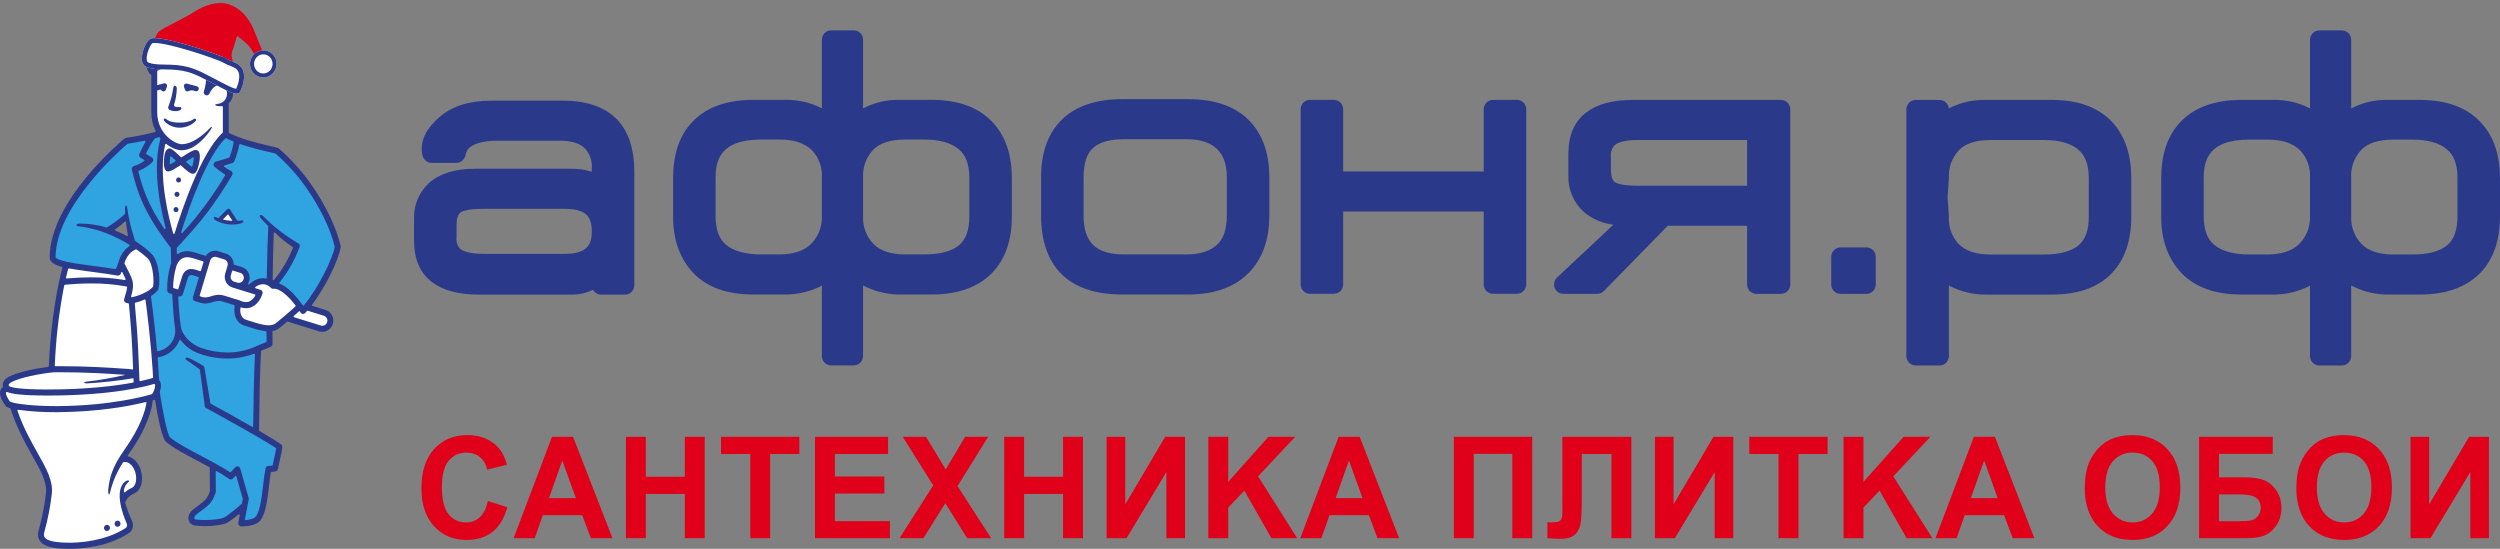 <svg width="164" height="36" viewBox="0 0 164 36" xmlns="http://www.w3.org/2000/svg">
	<rect x="0" y="0" width="164" height="36" fill="#808080" stroke="none"/>
	<path d="M32.01 32.862L33.275 33.275C33.081 34.001 32.758 34.541 32.305 34.895C31.855 35.246 31.284 35.421 30.59 35.421C29.732 35.421 29.026 35.12 28.473 34.518C27.921 33.913 27.645 33.087 27.645 32.041C27.645 30.934 27.922 30.075 28.478 29.464C29.033 28.85 29.764 28.543 30.669 28.543C31.46 28.543 32.102 28.784 32.596 29.264C32.89 29.549 33.11 29.957 33.257 30.49L31.965 30.807C31.889 30.462 31.729 30.19 31.485 29.99C31.244 29.791 30.95 29.691 30.603 29.691C30.124 29.691 29.734 29.868 29.435 30.222C29.138 30.576 28.989 31.149 28.989 31.941C28.989 32.782 29.136 33.381 29.43 33.738C29.724 34.095 30.106 34.273 30.577 34.273C30.924 34.273 31.222 34.16 31.472 33.933C31.721 33.706 31.901 33.349 32.01 32.862ZM40.18 35.307H38.76L38.196 33.797H35.612L35.078 35.307H33.694L36.211 28.656H37.592L40.18 35.307ZM37.777 32.676L36.886 30.208L36.013 32.676H37.777ZM41.061 35.307V28.656H42.367V31.274H44.924V28.656H46.229V35.307H44.924V32.4H42.367V35.307H41.061ZM49.218 35.307V29.782H47.3V28.656H52.437V29.782H50.523V35.307H49.218ZM53.464 35.307V28.656H58.257V29.782H54.769V31.256H58.014V32.377H54.769V34.187H58.38V35.307H53.464ZM59.011 35.307L61.22 31.837L59.218 28.656H60.744L62.04 30.793L63.31 28.656H64.822L62.812 31.887L65.021 35.307H63.447L62.014 33.008L60.576 35.307H59.011ZM65.876 35.307V28.656H67.181V31.274H69.738V28.656H71.043V35.307H69.738V32.4H67.181V35.307H65.876ZM72.595 28.656H73.817V33.085L76.436 28.656H77.737V35.307H76.515V30.966L73.9 35.307H72.595V28.656ZM79.266 35.307V28.656H80.572V31.61L83.208 28.656H84.963L82.529 31.247L85.096 35.307H83.407L81.63 32.186L80.572 33.298V35.307H79.266ZM91.784 35.307H90.364L89.8 33.797H87.216L86.682 35.307H85.298L87.815 28.656H89.196L91.784 35.307ZM89.381 32.676L88.49 30.208L87.617 32.676H89.381ZM95.373 28.656H100.514V35.307H99.209V29.773H96.678V35.307H95.373V28.656ZM102.489 28.656H107.017V35.307H105.712V29.782H103.768V32.622C103.768 33.435 103.741 34.004 103.688 34.328C103.635 34.648 103.506 34.9 103.3 35.081C103.097 35.259 102.778 35.348 102.343 35.348C102.19 35.348 101.913 35.334 101.51 35.303V34.264L101.801 34.269C102.075 34.269 102.258 34.231 102.352 34.155C102.446 34.08 102.493 33.894 102.493 33.597L102.489 32.454V28.656ZM108.564 28.656H109.786V33.085L112.405 28.656H113.706V35.307H112.485V30.966L109.87 35.307H108.564V28.656ZM116.673 35.307V29.782H114.755V28.656H119.892V29.782H117.978V35.307H116.673ZM120.937 35.307V28.656H122.242V31.61L124.879 28.656H126.633L124.199 31.247L126.766 35.307H125.077L123.3 32.186L122.242 33.298V35.307H120.937ZM133.454 35.307H132.035L131.47 33.797H128.886L128.353 35.307H126.968L129.486 28.656H130.866L133.454 35.307ZM131.051 32.676L130.16 30.208L129.287 32.676H131.051ZM136.761 32.023C136.761 31.346 136.859 30.777 137.056 30.317C137.203 29.979 137.403 29.674 137.656 29.405C137.911 29.136 138.191 28.936 138.493 28.806C138.896 28.631 139.361 28.543 139.887 28.543C140.839 28.543 141.601 28.847 142.171 29.455C142.744 30.063 143.031 30.908 143.031 31.991C143.031 33.065 142.747 33.906 142.179 34.514C141.612 35.119 140.854 35.421 139.905 35.421C138.943 35.421 138.179 35.12 137.612 34.518C137.044 33.913 136.761 33.081 136.761 32.023ZM138.106 31.977C138.106 32.73 138.275 33.302 138.613 33.693C138.951 34.08 139.38 34.273 139.9 34.273C140.42 34.273 140.847 34.081 141.179 33.697C141.514 33.31 141.682 32.73 141.682 31.959C141.682 31.197 141.518 30.628 141.192 30.254C140.869 29.879 140.438 29.691 139.9 29.691C139.362 29.691 138.929 29.882 138.599 30.263C138.27 30.641 138.106 31.212 138.106 31.977ZM144.261 28.656H149.093V29.773H145.566V31.315H147.312C147.794 31.315 148.194 31.376 148.511 31.497C148.828 31.618 149.099 31.841 149.323 32.168C149.549 32.495 149.662 32.877 149.662 33.316C149.662 33.767 149.549 34.152 149.323 34.473C149.096 34.794 148.837 35.013 148.546 35.131C148.258 35.249 147.847 35.307 147.312 35.307H144.261V28.656ZM145.566 34.191H146.836C147.242 34.191 147.526 34.172 147.691 34.133C147.856 34.09 147.998 33.996 148.119 33.851C148.242 33.706 148.304 33.528 148.304 33.316C148.304 33.008 148.197 32.784 147.982 32.644C147.77 32.502 147.407 32.431 146.893 32.431H145.566V34.191ZM150.641 32.023C150.641 31.346 150.739 30.777 150.936 30.317C151.083 29.979 151.283 29.674 151.535 29.405C151.791 29.136 152.07 28.936 152.373 28.806C152.776 28.631 153.241 28.543 153.767 28.543C154.719 28.543 155.481 28.847 156.051 29.455C156.624 30.063 156.911 30.908 156.911 31.991C156.911 33.065 156.627 33.906 156.059 34.514C155.492 35.119 154.734 35.421 153.785 35.421C152.823 35.421 152.059 35.12 151.492 34.518C150.924 33.913 150.641 33.081 150.641 32.023ZM151.986 31.977C151.986 32.73 152.155 33.302 152.492 33.693C152.83 34.08 153.26 34.273 153.78 34.273C154.3 34.273 154.726 34.081 155.059 33.697C155.394 33.31 155.561 32.73 155.561 31.959C155.561 31.197 155.398 30.628 155.072 30.254C154.749 29.879 154.318 29.691 153.78 29.691C153.242 29.691 152.809 29.882 152.479 30.263C152.15 30.641 151.986 31.212 151.986 31.977ZM158.132 28.656H159.353V33.085L161.972 28.656H163.273V35.307H162.051V30.966L159.437 35.307H158.132V28.656Z" fill="#E00019"/>
	<path d="M162.815 8.11C161.908 7.078 160.537 6.555 158.739 6.555H156.657C155.817 6.533 154.986 6.725 154.238 7.113V2.612C154.238 2.531 154.222 2.451 154.191 2.376C154.161 2.302 154.116 2.234 154.06 2.177C154.003 2.12 153.936 2.074 153.862 2.043C153.788 2.012 153.709 1.996 153.629 1.996H152.145C152.065 1.996 151.985 2.012 151.912 2.043C151.838 2.074 151.77 2.12 151.714 2.177C151.657 2.234 151.613 2.302 151.582 2.376C151.551 2.451 151.536 2.531 151.536 2.612V7.112C150.788 6.725 149.956 6.533 149.117 6.555H147.035C145.222 6.555 143.844 7.078 142.939 8.108C142.167 8.98 141.775 10.182 141.775 11.682V14.217C141.775 15.742 142.223 16.985 143.107 17.913C143.998 18.848 145.319 19.322 147.035 19.322H148.985C149.87 19.349 150.747 19.15 151.536 18.743V23.358C151.536 23.439 151.551 23.519 151.582 23.593C151.613 23.668 151.657 23.736 151.714 23.793C151.77 23.851 151.838 23.896 151.912 23.927C151.985 23.958 152.065 23.974 152.145 23.974H153.629C153.709 23.974 153.788 23.958 153.862 23.927C153.936 23.896 154.003 23.85 154.06 23.793C154.116 23.736 154.161 23.668 154.191 23.593C154.222 23.519 154.238 23.439 154.238 23.358V18.729C155.025 19.142 155.902 19.346 156.788 19.322H158.739C160.468 19.322 161.811 18.837 162.735 17.876C163.574 16.986 163.999 15.755 163.999 14.217V11.682C163.999 10.198 163.6 8.995 162.815 8.11ZM161.21 11.667V14.187C161.21 15.088 160.99 15.71 160.535 16.088C160.054 16.491 159.281 16.695 158.237 16.695H157.014C156.067 16.695 155.361 16.462 154.914 16.002C154.685 15.762 154.507 15.477 154.391 15.165C154.274 14.853 154.223 14.52 154.238 14.187V11.667C154.218 11.331 154.267 10.995 154.381 10.679C154.495 10.363 154.672 10.075 154.901 9.831C155.339 9.385 156.043 9.159 156.992 9.159H158.237C159.251 9.159 160.016 9.37 160.513 9.79C160.982 10.181 161.21 10.795 161.21 11.667ZM151.536 11.659V14.171C151.55 14.507 151.495 14.842 151.376 15.154C151.256 15.468 151.074 15.752 150.841 15.991C150.38 16.458 149.665 16.695 148.716 16.695H147.603C146.557 16.695 145.77 16.486 145.266 16.075C144.794 15.691 144.564 15.068 144.564 14.171V11.659C144.564 10.495 144.902 9.159 147.537 9.159H148.782C149.729 9.159 150.424 9.397 150.907 9.886C151.126 10.123 151.295 10.402 151.403 10.707C151.511 11.012 151.556 11.336 151.536 11.659Z" fill="#2B398A"/>
	<path d="M134.619 6.556H130.252C129.416 6.535 128.588 6.726 127.844 7.113C127.829 6.961 127.759 6.819 127.647 6.716C127.535 6.613 127.389 6.556 127.238 6.556H125.666C125.586 6.556 125.507 6.572 125.433 6.603C125.359 6.634 125.292 6.68 125.236 6.737C125.179 6.794 125.134 6.862 125.104 6.937C125.073 7.011 125.057 7.092 125.057 7.173V23.359C125.057 23.44 125.073 23.52 125.104 23.595C125.134 23.67 125.179 23.738 125.236 23.795C125.292 23.852 125.359 23.897 125.433 23.928C125.507 23.96 125.586 23.975 125.666 23.975H127.238C127.318 23.975 127.397 23.96 127.471 23.928C127.545 23.897 127.612 23.852 127.668 23.795C127.725 23.738 127.77 23.67 127.8 23.595C127.831 23.52 127.847 23.44 127.847 23.359V18.733C128.629 19.144 129.502 19.348 130.383 19.324H134.619C136.36 19.324 137.692 18.835 138.575 17.876C139.396 17.002 139.813 15.764 139.813 14.196V11.684C139.813 10.202 139.424 9.002 138.656 8.113C137.753 7.08 136.395 6.556 134.619 6.556ZM137.024 11.684V14.196C137.024 15.095 136.804 15.716 136.353 16.093C135.875 16.493 135.105 16.696 134.065 16.696H130.565C129.61 16.696 128.921 16.461 128.457 15.976C128.243 15.735 128.079 15.454 127.974 15.148C127.869 14.843 127.826 14.519 127.847 14.196C127.847 14.181 127.846 14.167 127.845 14.152L127.761 12.94L127.845 11.727C127.846 11.713 127.847 11.698 127.847 11.684C127.828 11.349 127.876 11.014 127.99 10.698C128.103 10.383 128.28 10.094 128.507 9.851C128.942 9.408 129.642 9.184 130.586 9.184H134.065C135.075 9.184 135.837 9.394 136.33 9.809C136.797 10.202 137.024 10.815 137.024 11.684Z" fill="#2B398A"/>
	<path d="M120.738 16.23H122.441C122.603 16.23 122.758 16.295 122.872 16.411C122.986 16.526 123.05 16.683 123.05 16.846V18.66C123.05 18.824 122.986 18.981 122.872 19.096C122.758 19.212 122.603 19.277 122.441 19.277H120.738C120.576 19.277 120.422 19.212 120.307 19.096C120.193 18.981 120.129 18.824 120.129 18.66V16.847C120.129 16.683 120.193 16.527 120.307 16.411C120.422 16.295 120.576 16.23 120.738 16.23Z" fill="#2B398A"/>
	<path d="M116.835 6.555H107.117C105.774 6.555 104.767 6.828 104.041 7.39C103.273 7.983 102.884 8.895 102.884 10.101V11.496C102.868 11.954 102.953 12.41 103.132 12.83C103.312 13.251 103.582 13.625 103.923 13.926C104.471 14.377 105.136 14.66 105.838 14.739L102.141 18.207C102.051 18.292 101.988 18.401 101.961 18.522C101.934 18.643 101.943 18.769 101.987 18.884C102.032 19 102.11 19.099 102.211 19.168C102.312 19.238 102.432 19.276 102.554 19.276H104.781C104.861 19.276 104.941 19.259 105.015 19.228C105.09 19.197 105.157 19.151 105.214 19.093L109.403 14.811H114.61V18.659C114.61 18.741 114.626 18.82 114.656 18.895C114.687 18.97 114.732 19.038 114.788 19.095C114.845 19.152 114.912 19.198 114.986 19.229C115.059 19.26 115.139 19.276 115.218 19.276H116.835C116.915 19.276 116.994 19.26 117.068 19.229C117.142 19.198 117.209 19.152 117.266 19.095C117.322 19.038 117.367 18.97 117.397 18.895C117.428 18.82 117.444 18.741 117.444 18.659V7.171C117.444 7.09 117.428 7.01 117.397 6.935C117.367 6.86 117.322 6.792 117.266 6.735C117.209 6.678 117.142 6.633 117.068 6.602C116.994 6.57 116.915 6.555 116.835 6.555ZM105.674 11.124V10.287C105.658 10.149 105.672 10.01 105.714 9.878C105.757 9.746 105.827 9.626 105.919 9.524C106.099 9.368 106.511 9.182 107.445 9.182H114.61V12.182H107.424C106.306 12.182 105.988 11.993 105.917 11.935C105.716 11.772 105.674 11.404 105.674 11.124Z" fill="#2B398A"/>
	<path d="M99.513 6.551H97.941C97.779 6.551 97.624 6.616 97.511 6.731C97.396 6.847 97.332 7.004 97.332 7.167V11.248H88.111V7.167C88.111 7.004 88.047 6.847 87.933 6.731C87.819 6.616 87.664 6.551 87.502 6.551H85.931C85.769 6.551 85.615 6.616 85.501 6.731C85.386 6.847 85.322 7.004 85.322 7.167V18.656C85.322 18.737 85.338 18.817 85.369 18.891C85.399 18.966 85.444 19.034 85.501 19.092C85.557 19.149 85.624 19.194 85.698 19.225C85.772 19.256 85.851 19.272 85.931 19.272H87.502C87.582 19.272 87.661 19.256 87.735 19.225C87.809 19.194 87.876 19.149 87.933 19.092C87.99 19.034 88.034 18.966 88.065 18.891C88.096 18.817 88.111 18.737 88.111 18.656V13.876H97.332V18.656C97.332 18.737 97.348 18.817 97.378 18.891C97.409 18.966 97.454 19.034 97.51 19.092C97.567 19.149 97.634 19.194 97.708 19.225C97.781 19.256 97.861 19.272 97.941 19.272H99.513C99.674 19.272 99.829 19.207 99.943 19.091C100.057 18.976 100.122 18.819 100.122 18.656V7.167C100.122 7.004 100.057 6.847 99.943 6.731C99.829 6.616 99.674 6.551 99.513 6.551Z" fill="#2B398A"/>
	<path d="M77.943 6.504H73.62C71.824 6.504 70.449 6.999 69.532 7.975C68.711 8.85 68.295 10.08 68.295 11.632V14.144C68.295 15.813 68.75 17.108 69.647 17.993C70.54 18.872 71.877 19.319 73.62 19.319H77.943C79.746 19.319 81.133 18.789 82.066 17.741C82.865 16.837 83.269 15.626 83.269 14.144V11.632C83.269 10.15 82.872 8.948 82.09 8.061C81.187 7.028 79.792 6.504 77.943 6.504ZM80.48 11.632V14.144C80.48 15.038 80.264 15.668 79.821 16.068C79.363 16.481 78.695 16.69 77.834 16.69H73.729C71.9 16.69 71.084 15.905 71.084 14.144V11.632C71.084 10.732 71.289 10.088 71.694 9.716C72.114 9.328 72.799 9.132 73.729 9.132H77.835C78.718 9.132 79.389 9.346 79.83 9.767C80.267 10.184 80.48 10.794 80.48 11.632Z" fill="#2B398A"/>
	<path d="M61.118 6.551H59.036C58.196 6.53 57.364 6.722 56.617 7.109V2.608C56.617 2.527 56.601 2.447 56.57 2.373C56.54 2.298 56.495 2.23 56.438 2.173C56.382 2.116 56.315 2.07 56.241 2.039C56.167 2.008 56.088 1.992 56.008 1.992H54.523C54.443 1.992 54.364 2.008 54.29 2.039C54.217 2.07 54.15 2.116 54.093 2.173C54.036 2.23 53.992 2.298 53.961 2.373C53.931 2.447 53.915 2.527 53.915 2.608V7.108C53.167 6.721 52.335 6.53 51.495 6.551H49.414C47.601 6.551 46.222 7.075 45.317 8.105C44.545 8.976 44.154 10.178 44.154 11.678V14.214C44.154 15.739 44.602 16.982 45.485 17.909C46.376 18.845 47.697 19.319 49.414 19.319H51.364C52.249 19.345 53.126 19.146 53.915 18.739V23.354C53.915 23.435 53.931 23.515 53.961 23.59C53.992 23.664 54.036 23.732 54.093 23.789C54.15 23.847 54.217 23.892 54.29 23.923C54.364 23.954 54.443 23.97 54.523 23.97H56.008C56.088 23.97 56.167 23.954 56.241 23.923C56.315 23.892 56.382 23.846 56.438 23.789C56.495 23.732 56.54 23.664 56.57 23.59C56.601 23.515 56.617 23.435 56.616 23.354V18.725C57.404 19.138 58.281 19.342 59.167 19.319H61.118C62.847 19.319 64.19 18.833 65.113 17.872C65.952 16.983 66.377 15.753 66.377 14.214V11.678C66.377 10.193 65.978 8.991 65.194 8.107C64.287 7.075 62.916 6.551 61.118 6.551ZM63.589 11.663V14.183C63.589 15.085 63.368 15.706 62.913 16.084C62.433 16.487 61.66 16.69 60.616 16.69H59.393C58.445 16.69 57.739 16.458 57.292 15.998C57.064 15.757 56.886 15.473 56.769 15.161C56.653 14.849 56.601 14.515 56.617 14.183V11.663C56.597 11.327 56.646 10.992 56.76 10.675C56.874 10.36 57.051 10.07 57.28 9.826C57.718 9.381 58.422 9.155 59.371 9.155H60.616C61.63 9.155 62.396 9.367 62.892 9.786C63.361 10.177 63.589 10.792 63.589 11.663ZM53.915 11.655V14.168C53.929 14.503 53.874 14.838 53.755 15.15C53.635 15.464 53.453 15.748 53.22 15.987C52.758 16.454 52.044 16.69 51.095 16.69H49.981C48.935 16.69 48.148 16.482 47.644 16.072C47.172 15.687 46.943 15.064 46.943 14.168V11.655C46.943 10.491 47.281 9.155 49.916 9.155H51.16C52.107 9.155 52.802 9.393 53.286 9.882C53.505 10.119 53.674 10.398 53.782 10.703C53.89 11.008 53.935 11.332 53.915 11.655Z" fill="#2B398A"/>
	<path d="M30.54 10.175C30.562 10.032 30.619 9.896 30.705 9.78C31.039 9.417 31.679 9.233 32.607 9.233H36.799C37.518 9.233 38.058 9.413 38.398 9.764C38.547 9.933 38.661 10.131 38.733 10.345C38.806 10.559 38.837 10.786 38.822 11.012V11.269C38.382 11.127 37.92 11.06 37.458 11.071H31.143C29.857 11.071 28.853 11.38 28.16 11.99C27.828 12.289 27.566 12.659 27.393 13.073C27.221 13.488 27.141 13.935 27.161 14.385V15.78C27.161 16.985 27.55 17.897 28.317 18.491C29.035 19.045 30.07 19.326 31.395 19.326H37.509C37.99 19.331 38.466 19.223 38.898 19.009C38.951 19.105 39.028 19.186 39.122 19.241C39.215 19.297 39.322 19.326 39.431 19.326H41.002C41.082 19.326 41.161 19.311 41.235 19.28C41.309 19.248 41.376 19.203 41.433 19.146C41.489 19.089 41.534 19.021 41.565 18.946C41.595 18.871 41.611 18.791 41.611 18.71V11.268C41.611 9.793 41.239 8.649 40.505 7.866C39.719 7.03 38.52 6.605 36.941 6.605H32.203C30.81 6.605 29.695 6.951 28.89 7.63C27.992 8.377 27.585 9.17 27.678 9.99C27.691 10.129 27.731 10.265 27.795 10.388C27.849 10.479 27.925 10.555 28.017 10.607C28.108 10.659 28.211 10.686 28.316 10.685H29.931C30.086 10.685 30.235 10.626 30.348 10.518C30.444 10.425 30.511 10.306 30.54 10.175ZM31.711 16.653C30.733 16.653 30.337 16.447 30.182 16.321C30.093 16.225 30.026 16.109 29.986 15.983C29.946 15.858 29.934 15.725 29.95 15.594V14.756C29.95 14.351 30.033 14.078 30.197 13.945C30.268 13.887 30.586 13.698 31.711 13.698H37.061C37.699 13.698 38.164 13.821 38.443 14.063C38.698 14.282 38.822 14.646 38.822 15.175C38.822 15.943 38.609 16.653 37.061 16.653H31.711Z" fill="#2B398A"/>
	<path d="M8.217 14.533C8.205 14.533 8.194 14.537 8.185 14.546C7.99 14.726 7.783 14.891 7.564 15.04C7.557 15.045 7.551 15.052 7.547 15.06C7.544 15.068 7.542 15.078 7.543 15.086C7.544 15.096 7.547 15.104 7.553 15.111C7.558 15.119 7.565 15.124 7.574 15.128C7.829 15.23 8.078 15.348 8.321 15.479C8.328 15.483 8.335 15.485 8.343 15.485C8.354 15.485 8.364 15.481 8.372 15.475C8.379 15.469 8.385 15.462 8.388 15.453C8.392 15.444 8.392 15.435 8.391 15.426C8.338 15.138 8.296 14.852 8.265 14.577C8.264 14.568 8.261 14.559 8.255 14.552C8.25 14.545 8.243 14.539 8.234 14.536C8.229 14.534 8.223 14.533 8.217 14.533ZM18.007 15.249C18.001 15.249 17.994 15.25 17.988 15.252C17.98 15.256 17.973 15.262 17.967 15.27C17.962 15.278 17.959 15.287 17.959 15.296C17.926 16.057 17.903 17.023 17.886 18.335C17.886 18.345 17.889 18.355 17.895 18.364C17.9 18.372 17.909 18.379 17.918 18.382C17.927 18.386 17.938 18.386 17.947 18.383C17.957 18.381 17.966 18.375 17.972 18.367C18.494 17.739 18.913 17.028 19.215 16.263C19.219 16.252 19.22 16.239 19.216 16.228C19.213 16.216 19.205 16.207 19.195 16.2C18.781 15.928 18.394 15.613 18.04 15.262C18.031 15.254 18.019 15.249 18.007 15.249ZM4.532 36.001C4.324 36.001 4.158 35.993 4.056 35.987C3.484 35.952 2.864 35.862 2.608 35.472C2.477 35.271 2.458 35.022 2.553 34.732C2.765 33.954 2.919 33.161 3.013 32.359C3.098 31.634 2.664 30.865 2.116 29.891C1.66 29.081 1.092 28.073 0.692 26.805C0.69 26.797 0.686 26.79 0.68 26.784C0.674 26.779 0.667 26.774 0.66 26.772C0.588 26.753 0.518 26.727 0.45 26.696C0.421 26.683 0.396 26.662 0.377 26.636C0.143 26.32 -0.105 25.876 0.046 25.563C0.076 25.503 0.119 25.452 0.172 25.413C0.179 25.407 0.185 25.399 0.189 25.39C0.192 25.381 0.193 25.371 0.191 25.362C0.181 25.32 0.178 25.277 0.181 25.234C0.192 25.031 0.335 24.843 0.572 24.718C1.172 24.402 2.343 24.169 3.163 24.065C3.175 24.064 3.185 24.058 3.193 24.049C3.201 24.04 3.205 24.029 3.206 24.017C3.262 22.373 3.527 19.697 4.09 17.567C4.092 17.561 4.092 17.554 4.092 17.548C4.091 17.541 4.089 17.535 4.086 17.529C4.082 17.524 4.078 17.519 4.073 17.515C4.068 17.511 4.062 17.508 4.056 17.506C3.509 17.355 3.256 17.156 3.257 16.878C3.284 13.156 7.971 9.249 8.17 9.085C8.198 9.062 8.232 9.048 8.267 9.043C8.91 8.952 9.547 8.824 10.176 8.658C10.183 8.656 10.19 8.653 10.195 8.648C10.201 8.643 10.205 8.637 10.208 8.63C10.211 8.624 10.212 8.616 10.212 8.609C10.212 8.601 10.21 8.594 10.207 8.587C10.018 8.207 9.922 7.786 9.926 7.36V4.933C9.926 4.923 9.923 4.913 9.917 4.905C9.912 4.897 9.904 4.89 9.895 4.887C9.857 4.873 9.824 4.846 9.801 4.811C9.377 4.143 9.481 3.314 10.072 2.646C10.339 2.354 10.662 2.122 11.021 1.965C11.38 1.808 11.767 1.73 12.157 1.735C12.695 1.74 13.224 1.876 13.702 2.131C13.709 2.134 13.716 2.136 13.723 2.136L13.729 2.136C13.79 2.129 13.851 2.126 13.912 2.126C14.17 2.124 14.424 2.188 14.652 2.314C14.879 2.44 14.86 2.777 15 3C14.289 3.655 15 4.5 15.163 5.612C15.159 5.619 15.157 5.627 15.157 5.636C15.157 5.644 15.159 5.652 15.163 5.66C15.243 5.809 15.284 5.977 15.282 6.148C15.284 6.264 15.262 6.379 15.217 6.485C15.172 6.591 15.106 6.686 15.022 6.763C15.017 6.768 15.013 6.774 15.01 6.78C15.007 6.786 15.005 6.793 15.005 6.801V8.683C15.005 8.692 15.008 8.702 15.013 8.71C15.018 8.718 15.025 8.724 15.034 8.728C15.96 9.16 16.612 9.316 17.692 9.573C17.855 9.613 18.027 9.653 18.21 9.698C18.239 9.705 18.266 9.719 18.289 9.738C19.086 10.431 19.799 11.221 20.41 12.091C21.358 13.445 22.082 14.958 22.347 16.136C22.353 16.161 22.354 16.186 22.35 16.211C22.221 17.066 21.343 18.831 20.47 19.989C20.465 19.996 20.462 20.003 20.461 20.011C20.459 20.019 20.46 20.027 20.462 20.035C20.465 20.043 20.469 20.05 20.474 20.055C20.48 20.061 20.487 20.065 20.495 20.067L21.362 20.335C21.451 20.363 21.535 20.409 21.607 20.47C21.679 20.532 21.739 20.607 21.782 20.692C21.826 20.777 21.853 20.87 21.862 20.966C21.87 21.061 21.86 21.158 21.833 21.25C21.787 21.4 21.695 21.532 21.572 21.625C21.449 21.718 21.3 21.769 21.147 21.77C21.078 21.77 21.009 21.76 20.943 21.74L18.873 21.1C18.869 21.098 18.864 21.097 18.859 21.097C18.848 21.097 18.837 21.101 18.829 21.109C18.59 21.309 18.371 21.488 18.278 21.561C18.167 21.637 18.04 21.687 17.908 21.707C17.896 21.71 17.886 21.716 17.879 21.726C17.872 21.735 17.868 21.747 17.869 21.759C17.881 22.01 17.878 22.242 17.876 22.565C17.875 22.601 17.866 22.636 17.847 22.667C17.829 22.698 17.803 22.724 17.773 22.741C17.632 22.809 17.489 22.869 17.342 22.921L17.315 22.931C17.261 22.952 17.204 22.973 17.155 22.993C17.146 22.997 17.139 23.002 17.133 23.01C17.128 23.018 17.125 23.027 17.124 23.037C17.036 24.882 17.022 26.085 17.004 27.608L16.996 28.23C16.996 28.238 16.998 28.247 17.002 28.255C17.007 28.263 17.013 28.269 17.02 28.273C17.704 28.671 18.18 28.963 18.436 29.142C18.464 29.163 18.487 29.19 18.502 29.223C18.516 29.255 18.523 29.291 18.519 29.326C18.485 29.592 18.436 29.855 18.372 30.115C18.328 30.313 18.279 30.532 18.234 30.768C18.227 30.806 18.209 30.841 18.183 30.869C18.157 30.896 18.123 30.915 18.087 30.924C17.996 30.944 17.903 30.953 17.811 30.953C17.799 30.953 17.789 30.957 17.78 30.965C17.772 30.972 17.766 30.982 17.764 30.993C17.723 31.227 17.689 31.521 17.653 31.832C17.551 32.707 17.436 33.699 17.084 34.133C16.807 34.489 16.168 34.528 15.906 34.528C15.858 34.528 15.824 34.526 15.81 34.526C15.782 34.524 15.755 34.517 15.73 34.504C15.705 34.49 15.683 34.472 15.666 34.449C15.649 34.427 15.637 34.401 15.63 34.373C15.624 34.345 15.623 34.316 15.629 34.288L15.725 33.796C15.727 33.786 15.726 33.776 15.721 33.766C15.717 33.757 15.711 33.749 15.702 33.744C15.694 33.739 15.684 33.736 15.674 33.737C15.664 33.737 15.655 33.741 15.647 33.747C15.272 34.056 14.972 34.269 14.823 34.332C14.614 34.42 14.062 34.514 13.45 34.514C13.229 34.514 13.008 34.501 12.789 34.472C12.693 34.463 12.601 34.424 12.527 34.36C12.453 34.296 12.4 34.21 12.375 34.114C12.315 33.871 12.434 33.596 12.678 33.411C12.745 33.361 12.908 33.239 12.908 33.239C13.498 32.798 13.588 32.73 13.771 32.218C13.772 32.213 13.773 32.207 13.773 32.201C13.774 31.926 13.764 31.16 13.756 30.685C13.756 30.676 13.753 30.667 13.749 30.66C13.744 30.652 13.738 30.646 13.73 30.642C13.528 30.533 13.321 30.423 13.111 30.311C12.168 29.811 11.278 29.339 10.88 28.974C10.675 28.785 10.42 27.798 10.179 26.266C10.177 26.259 10.175 26.253 10.171 26.247C10.167 26.241 10.162 26.236 10.156 26.232C10.148 26.227 10.14 26.225 10.131 26.225C10.126 26.225 10.121 26.225 10.117 26.227C10.101 26.232 10.078 26.238 10.051 26.246C10.041 26.249 10.033 26.255 10.027 26.263C10.021 26.271 10.017 26.28 10.016 26.29C9.978 26.726 9.753 27.934 8.48 29.732L8.387 29.864C8.383 29.871 8.38 29.879 8.379 29.887C8.378 29.895 8.379 29.903 8.381 29.91C8.384 29.918 8.389 29.925 8.394 29.93C8.4 29.936 8.407 29.939 8.415 29.942C8.777 30.034 9.071 30.349 9.224 30.804C9.42 31.39 9.331 32.143 8.777 32.385C8.356 32.57 8.259 32.869 8.256 32.882C8.248 32.904 8.237 32.925 8.223 32.943C8.219 32.949 8.215 32.956 8.214 32.964C8.212 32.971 8.213 32.979 8.215 32.986C8.323 33.363 8.459 33.731 8.623 34.086L8.664 34.18C8.73 34.325 8.741 34.49 8.694 34.642C8.647 34.794 8.546 34.923 8.41 35.002C7.045 35.871 5.394 36.001 4.532 36.001Z" fill="#2B398A"/>
	<path d="M8.751 24.811C7.745 24.979 6.732 25.092 5.715 25.151C5.532 25.16 5.395 25.065 5.698 25.032C6.549 24.934 7.395 24.787 8.23 24.59L8.186 24.587C7.09 24.509 5.622 24.42 3.982 24.42C3.829 24.42 3.675 24.421 3.519 24.422C2.572 24.517 1.319 24.77 0.748 25.07C0.619 25.138 0.57 25.212 0.567 25.255C0.565 25.295 0.605 25.328 0.628 25.344C0.63 25.345 0.638 25.352 0.64 25.353C0.643 25.355 0.646 25.357 0.649 25.359C0.719 25.391 1.167 25.551 3.131 25.551C5.76 25.551 7.624 25.305 8.726 25.099C8.737 25.096 8.748 25.09 8.755 25.081C8.762 25.072 8.766 25.06 8.766 25.048L8.764 24.995C8.763 24.933 8.758 24.872 8.751 24.811ZM12.651 7.845C12.726 7.794 12.809 7.751 12.853 7.813C12.884 7.857 12.854 7.921 12.789 7.984C12.518 8.233 12.168 8.373 11.804 8.375C11.443 8.382 11.094 8.247 10.827 7.998C10.763 7.935 10.706 7.845 10.758 7.793C10.808 7.745 10.874 7.786 10.964 7.854C11.171 8.011 11.486 8.044 11.803 8.044C12.108 8.044 12.428 7.995 12.651 7.845ZM11.715 11.638C11.747 11.638 11.778 11.648 11.805 11.666C11.832 11.684 11.853 11.711 11.865 11.741C11.877 11.772 11.881 11.805 11.874 11.838C11.868 11.87 11.852 11.9 11.83 11.924C11.807 11.947 11.778 11.963 11.746 11.969C11.715 11.976 11.682 11.973 11.652 11.96C11.623 11.947 11.597 11.926 11.579 11.898C11.562 11.871 11.552 11.839 11.552 11.806C11.552 11.761 11.569 11.719 11.6 11.687C11.63 11.656 11.671 11.638 11.715 11.638ZM12.837 9.839C12.879 9.837 12.921 9.848 12.957 9.869C12.994 9.889 13.025 9.92 13.047 9.957C13.206 10.238 13.024 10.907 12.971 11.057C12.903 11.25 12.832 11.347 12.732 11.384C12.706 11.394 12.678 11.399 12.649 11.399C12.502 11.399 12.321 11.272 11.875 10.856C11.866 10.848 11.855 10.843 11.843 10.843C11.834 10.843 11.825 10.846 11.817 10.851C11.348 11.154 11.166 11.246 11.036 11.246C11.004 11.247 10.972 11.241 10.943 11.229C10.913 11.216 10.886 11.198 10.864 11.174C10.713 11.014 10.744 10.501 10.781 10.252C10.822 9.98 10.893 9.83 11.011 9.765C11.043 9.748 11.078 9.739 11.114 9.738C11.251 9.738 11.387 9.853 11.864 10.306C11.872 10.313 11.882 10.317 11.893 10.318C11.903 10.319 11.914 10.317 11.923 10.311C12.434 9.978 12.675 9.839 12.837 9.839ZM11.61 12.581C11.643 12.581 11.674 12.591 11.701 12.61C11.728 12.628 11.748 12.654 11.761 12.685C11.773 12.715 11.776 12.749 11.77 12.781C11.764 12.814 11.748 12.844 11.725 12.867C11.703 12.89 11.674 12.906 11.642 12.913C11.611 12.919 11.578 12.916 11.548 12.903C11.518 12.891 11.493 12.869 11.475 12.842C11.457 12.814 11.447 12.782 11.447 12.749C11.448 12.704 11.465 12.662 11.495 12.631C11.526 12.599 11.567 12.582 11.61 12.581ZM11.544 13.581C11.576 13.581 11.608 13.591 11.635 13.609C11.661 13.628 11.682 13.654 11.695 13.684C11.707 13.715 11.71 13.749 11.704 13.781C11.697 13.813 11.682 13.843 11.659 13.867C11.636 13.89 11.607 13.906 11.576 13.912C11.544 13.919 11.512 13.915 11.482 13.903C11.452 13.89 11.427 13.869 11.409 13.841C11.391 13.814 11.382 13.781 11.381 13.748C11.382 13.704 11.399 13.662 11.429 13.63C11.46 13.599 11.501 13.581 11.544 13.581ZM11.535 7.29C11.341 7.29 11.127 7.251 11.056 7.149C11.041 7.121 11.033 7.089 11.033 7.057C11.033 7.024 11.041 6.992 11.056 6.964C11.203 6.59 11.305 6.199 11.36 5.8C11.371 5.709 11.4 5.627 11.466 5.624C11.542 5.621 11.598 5.708 11.598 5.8C11.59 6.154 11.532 6.505 11.425 6.842C11.418 6.857 11.415 6.874 11.415 6.89C11.415 6.907 11.419 6.923 11.426 6.938C11.433 6.952 11.443 6.966 11.455 6.976C11.467 6.987 11.482 6.994 11.497 6.998C11.573 7.023 11.652 7.032 11.732 7.025C11.821 7.018 11.885 7.016 11.896 7.073C11.929 7.247 11.661 7.29 11.535 7.29ZM4.201 18.783C4.186 18.865 4.161 18.994 4.121 19.207C3.836 20.781 3.66 22.373 3.595 23.972C3.595 23.979 3.596 23.986 3.598 23.992C3.6 23.998 3.604 24.004 3.608 24.009C3.613 24.013 3.618 24.017 3.624 24.02C3.63 24.022 3.637 24.024 3.643 24.024C3.757 24.023 3.869 24.022 3.981 24.022C5.637 24.022 7.112 24.112 8.213 24.191L8.325 24.198C8.442 24.202 8.558 24.216 8.673 24.239C8.676 24.24 8.68 24.24 8.683 24.24C8.695 24.24 8.706 24.236 8.714 24.228C8.72 24.223 8.725 24.217 8.728 24.21C8.731 24.203 8.732 24.196 8.732 24.188C8.652 22.206 8.624 21.883 8.52 20.681L8.514 20.607C8.497 20.411 8.478 20.192 8.457 19.94C8.456 19.929 8.451 19.918 8.444 19.91C8.436 19.901 8.426 19.896 8.414 19.895C8.361 19.89 8.309 19.877 8.259 19.858C8.214 19.84 8.178 19.805 8.156 19.761C8.135 19.717 8.131 19.666 8.144 19.619C8.158 19.565 8.175 19.509 8.193 19.451C8.207 19.404 8.221 19.357 8.234 19.31C8.285 19.164 8.32 19.012 8.339 18.858L8.34 18.846C8.34 18.837 8.338 18.827 8.333 18.82C8.329 18.814 8.325 18.809 8.319 18.805C8.314 18.801 8.307 18.798 8.301 18.797C8.281 18.793 8.188 18.774 8.168 18.771C7.443 18.647 6.709 18.588 5.974 18.594C5.327 18.594 4.773 18.632 4.413 18.665C4.326 18.673 4.302 18.675 4.256 18.682C4.246 18.683 4.237 18.687 4.229 18.694C4.222 18.701 4.216 18.71 4.214 18.72L4.21 18.736L4.201 18.783ZM4.332 18.198L4.33 18.207C4.329 18.215 4.329 18.222 4.331 18.229C4.332 18.236 4.336 18.243 4.34 18.249C4.345 18.255 4.35 18.259 4.357 18.263C4.363 18.266 4.37 18.267 4.378 18.267H4.383C4.443 18.261 4.504 18.257 4.565 18.252C4.929 18.224 5.414 18.194 5.966 18.194C6.673 18.19 7.38 18.242 8.08 18.352C8.117 18.358 8.143 18.363 8.18 18.37C8.183 18.37 8.186 18.37 8.189 18.37C8.201 18.37 8.212 18.366 8.22 18.358C8.226 18.354 8.23 18.348 8.233 18.341C8.236 18.334 8.237 18.326 8.237 18.319C8.237 18.311 8.236 18.303 8.234 18.295C8.187 18.185 8.12 18.046 8.033 17.871C8.028 17.863 8.022 17.857 8.015 17.852C8.007 17.847 7.998 17.845 7.989 17.845H7.984C7.974 17.846 7.965 17.85 7.958 17.857C7.95 17.863 7.945 17.872 7.942 17.882C7.939 17.896 7.936 17.91 7.933 17.924C7.923 17.968 7.899 18.008 7.865 18.036C7.83 18.064 7.788 18.079 7.744 18.08C7.731 18.08 7.719 18.078 7.707 18.076C7.43 18.021 6.733 17.927 6.06 17.836C5.647 17.78 5.251 17.726 4.966 17.683C4.813 17.661 4.665 17.636 4.526 17.61C4.523 17.609 4.52 17.609 4.517 17.609C4.506 17.609 4.496 17.613 4.487 17.619C4.479 17.626 4.473 17.635 4.47 17.645C4.423 17.823 4.377 18.008 4.332 18.198ZM10.882 9.436C10.876 9.436 10.87 9.437 10.865 9.439C10.857 9.441 10.851 9.446 10.845 9.452C10.84 9.459 10.836 9.466 10.834 9.474C10.355 11.646 11.112 14.405 11.36 15.311C11.363 15.322 11.369 15.331 11.377 15.337C11.386 15.344 11.396 15.348 11.406 15.348C11.416 15.348 11.427 15.344 11.435 15.338C11.444 15.332 11.45 15.323 11.453 15.313C11.931 13.758 13.195 10.001 14.603 8.709C14.608 8.704 14.612 8.698 14.615 8.692C14.617 8.686 14.619 8.679 14.619 8.672V7.013C14.619 7.006 14.617 6.999 14.615 6.992C14.612 6.986 14.608 6.98 14.603 6.975C14.594 6.967 14.582 6.963 14.57 6.963H14.565C14.526 6.968 14.487 6.97 14.448 6.97C14.412 6.97 14.376 6.968 14.34 6.964C14.257 6.963 14.175 6.936 14.108 6.885C14.115 6.844 14.211 6.827 14.304 6.81L14.338 6.804C14.492 6.781 14.633 6.702 14.736 6.581C14.838 6.46 14.895 6.306 14.895 6.146C14.9 6.013 14.858 5.883 14.778 5.778C14.723 5.717 14.656 5.669 14.581 5.637C14.506 5.606 14.425 5.592 14.344 5.596C13.98 5.596 13.739 6.132 13.737 6.138C13.721 6.173 13.697 6.203 13.665 6.224C13.633 6.245 13.597 6.256 13.559 6.256C13.528 6.256 13.498 6.248 13.471 6.234C13.444 6.219 13.42 6.198 13.402 6.172C13.384 6.147 13.373 6.117 13.368 6.086C13.364 6.054 13.367 6.022 13.377 5.992C13.479 5.684 13.622 4.973 13.428 4.484C13.426 4.477 13.422 4.472 13.417 4.467C13.412 4.462 13.406 4.458 13.4 4.456C13.394 4.454 13.389 4.453 13.383 4.453C13.376 4.453 13.367 4.455 13.36 4.459C13.149 4.566 12.915 4.617 12.68 4.605C12.42 4.599 12.161 4.576 11.905 4.538C11.634 4.497 11.362 4.473 11.089 4.466C10.828 4.452 10.568 4.511 10.337 4.635C10.33 4.64 10.324 4.646 10.319 4.653C10.315 4.661 10.313 4.669 10.313 4.678V5.587L10.422 5.558C10.432 5.552 10.443 5.548 10.454 5.545C10.469 5.541 10.485 5.538 10.501 5.537L10.759 5.468C10.787 5.461 10.818 5.461 10.846 5.47C10.874 5.479 10.899 5.496 10.919 5.518C10.939 5.541 10.952 5.568 10.958 5.598C10.963 5.628 10.961 5.659 10.95 5.687L10.876 5.889C10.867 5.915 10.851 5.939 10.83 5.957C10.809 5.975 10.784 5.988 10.757 5.994C10.73 5.999 10.703 5.997 10.677 5.989C10.651 5.98 10.627 5.965 10.608 5.945C10.583 5.917 10.554 5.893 10.522 5.874L10.313 5.929V7.357C10.313 8.827 11.527 9.46 11.912 9.46C12.802 9.46 13.719 8.459 13.757 8.416C13.781 8.39 13.842 8.32 13.87 8.32C13.876 8.321 13.882 8.323 13.886 8.327C13.89 8.331 13.892 8.335 13.893 8.34C13.895 8.355 13.895 8.398 13.838 8.482L13.832 8.492C13.684 8.72 12.895 9.858 11.912 9.858C11.616 9.858 11.242 9.704 10.911 9.446C10.902 9.439 10.892 9.436 10.882 9.436ZM15.57 18.542C15.653 18.567 15.743 18.558 15.819 18.516C15.896 18.474 15.953 18.402 15.978 18.316C15.991 18.274 15.996 18.23 15.992 18.186C15.988 18.142 15.975 18.1 15.955 18.061C15.935 18.023 15.908 17.989 15.876 17.961C15.843 17.934 15.806 17.913 15.765 17.901L15.287 17.753C15.282 17.752 15.278 17.751 15.273 17.751C15.262 17.751 15.252 17.755 15.244 17.761C15.236 17.767 15.23 17.776 15.227 17.786L15.144 18.061C15.131 18.103 15.127 18.147 15.131 18.191C15.135 18.235 15.147 18.277 15.167 18.316C15.187 18.355 15.214 18.388 15.247 18.416C15.28 18.443 15.317 18.464 15.357 18.476L15.57 18.542ZM12.286 16.872C11.933 16.872 11.68 17.093 11.555 17.509C11.43 17.946 11.363 18.398 11.356 18.853C11.355 18.864 11.359 18.875 11.365 18.884C11.371 18.892 11.38 18.899 11.39 18.902L11.641 18.979C11.646 18.981 11.65 18.982 11.655 18.982C11.665 18.982 11.675 18.978 11.684 18.972C11.692 18.966 11.698 18.957 11.701 18.946L11.931 18.183C12.036 17.832 12.248 17.646 12.544 17.646C12.638 17.648 12.73 17.663 12.82 17.691C12.82 17.692 13.123 17.785 13.123 17.785C13.127 17.787 13.132 17.788 13.137 17.787C13.147 17.787 13.157 17.784 13.166 17.778C13.174 17.771 13.18 17.762 13.183 17.752L13.347 17.206C13.351 17.193 13.35 17.179 13.344 17.167C13.338 17.156 13.328 17.147 13.315 17.143L12.613 16.926C12.507 16.892 12.396 16.873 12.286 16.872ZM8.929 16.356C8.939 16.356 8.949 16.359 8.957 16.364C9.207 16.537 9.445 16.726 9.671 16.93C10.079 17.326 10.112 18.588 10.037 18.804C10.036 18.809 10.033 18.813 10.03 18.817C9.905 18.955 9.756 19.068 9.591 19.15C9.298 19.314 8.983 19.431 8.656 19.497C8.653 19.497 8.651 19.498 8.649 19.498C8.642 19.498 8.635 19.496 8.629 19.493C8.622 19.49 8.617 19.486 8.612 19.481C8.607 19.474 8.603 19.467 8.602 19.459C8.6 19.45 8.6 19.442 8.602 19.434C8.7 19.1 8.776 18.743 8.684 18.399C8.62 18.159 8.403 17.735 8.167 17.286C8.164 17.28 8.162 17.273 8.162 17.267C8.161 17.26 8.162 17.253 8.164 17.247C8.231 17.04 8.438 16.539 8.913 16.359C8.918 16.357 8.924 16.356 8.929 16.356ZM14.358 19.339C14.182 19.345 14.008 19.378 13.842 19.436C13.721 19.48 13.594 19.506 13.466 19.512C13.397 19.512 13.33 19.502 13.264 19.482L13.132 19.441C13.126 19.439 13.12 19.436 13.116 19.432C13.111 19.428 13.107 19.422 13.104 19.417C13.098 19.405 13.096 19.391 13.1 19.378L13.79 17.082C13.811 17.013 13.853 16.953 13.91 16.91C13.966 16.868 14.034 16.844 14.104 16.844C14.136 16.844 14.168 16.848 14.198 16.858L14.714 17.018C14.755 17.03 14.793 17.05 14.825 17.078C14.858 17.106 14.885 17.14 14.905 17.178C14.925 17.218 14.937 17.261 14.941 17.306C14.945 17.351 14.94 17.396 14.926 17.439L14.774 17.944C14.746 18.035 14.737 18.132 14.745 18.228C14.754 18.323 14.781 18.417 14.825 18.502C14.869 18.587 14.929 18.662 15.001 18.723C15.073 18.784 15.157 18.829 15.246 18.857L16.718 19.313C16.725 19.315 16.732 19.319 16.737 19.323C16.742 19.328 16.747 19.335 16.749 19.342C16.752 19.349 16.753 19.356 16.753 19.363C16.752 19.371 16.75 19.378 16.747 19.384C16.664 19.551 16.533 19.686 16.371 19.77C16.297 19.803 16.218 19.82 16.137 19.82C15.988 19.814 15.841 19.774 15.71 19.701C15.688 19.692 15.666 19.685 15.642 19.682L14.708 19.393C14.595 19.358 14.476 19.34 14.358 19.339ZM15.814 20.171C15.804 20.171 15.794 20.174 15.786 20.18C15.78 20.184 15.775 20.19 15.772 20.196C15.768 20.203 15.766 20.21 15.766 20.217C15.733 20.632 15.869 20.897 16.159 20.984C16.276 21.019 16.391 21.055 16.503 21.09C16.886 21.211 17.247 21.326 17.555 21.338L17.59 21.338C17.747 21.345 17.902 21.312 18.043 21.243C18.155 21.155 18.401 20.954 18.68 20.718C18.893 20.538 19.181 20.29 19.38 20.102C19.389 20.093 19.395 20.081 19.395 20.069C19.396 20.056 19.393 20.044 19.385 20.034C18.608 19.018 18.117 18.938 17.985 18.938C17.98 18.938 17.975 18.938 17.971 18.94C17.953 18.945 17.934 18.948 17.915 18.948C17.87 18.948 17.828 18.932 17.793 18.903C17.786 18.897 17.776 18.888 17.764 18.877C17.731 18.846 17.697 18.817 17.662 18.79C17.543 18.697 17.398 18.645 17.249 18.643C17.07 18.65 16.898 18.713 16.757 18.825C16.749 18.831 16.744 18.838 16.74 18.846C16.736 18.855 16.735 18.865 16.737 18.874C16.738 18.883 16.742 18.892 16.748 18.898C16.754 18.905 16.762 18.911 16.771 18.913L17.086 19.011C17.1 19.015 17.113 19.021 17.126 19.028C17.137 19.034 17.148 19.041 17.158 19.049C17.167 19.058 17.176 19.067 17.184 19.076C17.194 19.092 17.2 19.099 17.204 19.108L17.209 19.12C17.213 19.127 17.216 19.135 17.219 19.143C17.219 19.144 17.222 19.158 17.222 19.159C17.224 19.166 17.226 19.173 17.227 19.18C17.227 19.18 17.227 19.219 17.227 19.219C17.227 19.223 17.226 19.228 17.225 19.232L17.221 19.251C17.219 19.256 17.218 19.262 17.218 19.267C17.181 19.386 16.994 19.923 16.527 20.134C16.405 20.19 16.272 20.219 16.138 20.218C16.032 20.218 15.928 20.202 15.827 20.173C15.823 20.172 15.818 20.171 15.814 20.171ZM19.635 20.418C19.637 20.418 19.639 20.418 19.641 20.418C19.647 20.419 19.654 20.421 19.66 20.425C19.666 20.428 19.671 20.433 19.675 20.439L19.722 20.508C19.73 20.521 19.74 20.532 19.751 20.542L19.762 20.55C19.77 20.557 19.778 20.563 19.787 20.568L19.8 20.575C19.809 20.579 19.818 20.583 19.828 20.585L19.84 20.589C19.853 20.592 19.867 20.594 19.882 20.594C19.898 20.594 19.915 20.591 19.931 20.587L19.943 20.582C19.959 20.577 19.974 20.57 19.988 20.561C19.989 20.56 20.003 20.549 20.003 20.548C20.01 20.543 20.016 20.538 20.022 20.532C20.061 20.489 20.099 20.445 20.138 20.401C20.144 20.393 20.152 20.388 20.161 20.386C20.17 20.383 20.18 20.383 20.189 20.386L21.25 20.714C21.291 20.726 21.328 20.747 21.361 20.774C21.393 20.802 21.42 20.836 21.44 20.874C21.46 20.913 21.473 20.956 21.477 21C21.481 21.044 21.476 21.088 21.463 21.13C21.438 21.216 21.381 21.288 21.304 21.33C21.228 21.372 21.138 21.382 21.055 21.356L19.291 20.811C19.283 20.808 19.276 20.804 19.27 20.797C19.264 20.79 19.26 20.782 19.258 20.773C19.256 20.765 19.257 20.756 19.26 20.747C19.263 20.739 19.268 20.731 19.274 20.726C19.394 20.621 19.506 20.52 19.603 20.43C19.611 20.422 19.623 20.418 19.635 20.418ZM9.501 19.646C9.494 19.646 9.487 19.647 9.481 19.65C9.288 19.739 9.087 19.809 8.881 19.858C8.869 19.86 8.859 19.867 8.852 19.877C8.845 19.886 8.842 19.898 8.843 19.91C8.866 20.186 8.905 20.647 8.905 20.647C9.023 22.003 9.043 22.247 9.149 24.955C9.149 24.962 9.151 24.969 9.155 24.976C9.158 24.982 9.162 24.988 9.168 24.992C9.176 24.999 9.187 25.003 9.198 25.003C9.201 25.002 9.204 25.002 9.208 25.002C9.697 24.895 9.959 24.813 10.007 24.797C10.017 24.794 10.026 24.787 10.032 24.778C10.038 24.769 10.041 24.758 10.041 24.747C10.006 24.083 9.889 22.26 9.548 19.689C9.547 19.677 9.541 19.666 9.532 19.658C9.523 19.65 9.512 19.646 9.501 19.646ZM0.454 25.714C0.457 25.713 0.459 25.713 0.462 25.713C0.469 25.713 0.475 25.714 0.482 25.717C0.707 25.823 1.349 25.948 3.131 25.948C7.467 25.948 9.691 25.314 10.093 25.187C10.095 25.186 10.098 25.185 10.1 25.186C10.103 25.186 10.106 25.186 10.11 25.186C10.112 25.186 10.115 25.186 10.118 25.186C10.127 25.186 10.135 25.188 10.143 25.192C10.15 25.197 10.156 25.203 10.16 25.211C10.22 25.32 10.111 25.663 9.985 25.839C9.979 25.848 9.97 25.855 9.96 25.858C9.542 25.983 7.283 26.61 3.839 26.64C3.778 26.641 3.716 26.641 3.654 26.641C2.359 26.641 1.104 26.521 0.669 26.357C0.66 26.353 0.652 26.347 0.646 26.339C0.443 26.051 0.38 25.85 0.387 25.764C0.388 25.754 0.392 25.745 0.398 25.737C0.404 25.73 0.412 25.724 0.421 25.721C0.432 25.718 0.443 25.715 0.454 25.714ZM1.193 26.883C1.186 26.883 1.178 26.885 1.171 26.889C1.164 26.892 1.158 26.898 1.154 26.904C1.149 26.91 1.147 26.918 1.145 26.926C1.144 26.934 1.145 26.942 1.148 26.949C1.523 28.041 2.016 28.917 2.451 29.689C3.036 30.727 3.497 31.547 3.398 32.404C3.301 33.233 3.141 34.053 2.92 34.856C2.838 35.108 2.907 35.213 2.93 35.247C3.095 35.499 3.665 35.562 4.08 35.588C4.228 35.597 4.383 35.602 4.54 35.602C5.198 35.602 6.874 35.51 8.207 34.661C8.234 34.648 8.259 34.628 8.279 34.604C8.299 34.581 8.314 34.553 8.324 34.523C8.334 34.493 8.338 34.462 8.335 34.43C8.333 34.399 8.325 34.368 8.311 34.34C8.038 33.71 7.482 32.181 8.209 31.589C8.262 31.544 8.328 31.517 8.396 31.512C8.406 31.511 8.417 31.512 8.427 31.516C8.437 31.52 8.445 31.526 8.452 31.534C8.479 31.573 8.476 31.584 8.389 31.663C8.375 31.676 8.36 31.689 8.345 31.703C8.205 31.849 8.125 32.046 8.123 32.251C8.122 32.261 8.124 32.271 8.129 32.279C8.133 32.288 8.141 32.295 8.149 32.3C8.158 32.304 8.168 32.305 8.177 32.304C8.187 32.302 8.196 32.298 8.203 32.291C8.328 32.176 8.471 32.084 8.626 32.017C8.951 31.874 9 31.353 8.858 30.931C8.823 30.828 8.628 30.31 8.197 30.31C8.165 30.31 8.133 30.313 8.101 30.318C8.095 30.32 8.088 30.322 8.083 30.326C8.077 30.33 8.072 30.334 8.069 30.34C7.683 30.925 7.4 31.574 7.231 32.258L7.225 32.282C7.189 32.426 7.164 32.442 7.157 32.444C7.105 32.435 7.086 32.242 7.104 32.089C7.189 31.372 7.327 30.682 8.167 29.496C9.233 27.992 9.527 26.933 9.607 26.435C9.608 26.428 9.608 26.421 9.606 26.414C9.604 26.407 9.601 26.4 9.596 26.395C9.592 26.389 9.586 26.385 9.579 26.382C9.573 26.379 9.566 26.377 9.559 26.377C9.555 26.377 9.552 26.378 9.548 26.379C8.591 26.614 6.577 27.014 3.842 27.038C3.78 27.038 3.717 27.039 3.654 27.039C2.834 27.045 2.014 26.993 1.201 26.883C1.198 26.883 1.196 26.883 1.193 26.883ZM7.712 34.556C7.674 34.556 7.636 34.545 7.604 34.523C7.572 34.501 7.547 34.469 7.532 34.433C7.517 34.396 7.513 34.356 7.521 34.317C7.528 34.278 7.547 34.242 7.574 34.214C7.601 34.186 7.636 34.167 7.674 34.159C7.712 34.151 7.751 34.155 7.786 34.171C7.822 34.185 7.852 34.211 7.874 34.244C7.896 34.277 7.907 34.316 7.907 34.356C7.907 34.409 7.886 34.459 7.85 34.497C7.813 34.535 7.764 34.556 7.712 34.556ZM7.018 34.831C6.979 34.831 6.942 34.82 6.91 34.798C6.877 34.776 6.852 34.744 6.838 34.708C6.823 34.671 6.819 34.631 6.826 34.592C6.834 34.553 6.853 34.517 6.88 34.489C6.907 34.461 6.942 34.442 6.98 34.434C7.017 34.427 7.057 34.43 7.092 34.446C7.128 34.461 7.158 34.486 7.18 34.519C7.201 34.552 7.213 34.591 7.213 34.631C7.213 34.684 7.192 34.735 7.156 34.773C7.119 34.81 7.07 34.831 7.018 34.831ZM12.29 5.996C12.271 5.996 12.251 5.992 12.233 5.985C12.211 5.977 12.192 5.964 12.175 5.947C12.159 5.93 12.146 5.91 12.138 5.888L12.073 5.703C12.063 5.674 12.061 5.643 12.066 5.614C12.072 5.584 12.085 5.557 12.105 5.534C12.125 5.512 12.15 5.496 12.179 5.487C12.207 5.478 12.237 5.478 12.265 5.486L12.657 5.591C12.669 5.593 12.681 5.596 12.692 5.6L12.921 5.662C12.962 5.674 12.997 5.701 13.018 5.739C13.04 5.777 13.046 5.822 13.035 5.865C13.024 5.907 12.997 5.943 12.96 5.965C12.924 5.988 12.88 5.994 12.838 5.983L12.61 5.922C12.527 5.922 12.444 5.941 12.368 5.977C12.344 5.989 12.317 5.996 12.29 5.996Z" fill="white"/>
	<path d="M11.497 10.588C11.503 10.584 11.508 10.578 11.512 10.572C11.516 10.565 11.518 10.558 11.519 10.55C11.52 10.543 11.519 10.535 11.516 10.528C11.514 10.521 11.509 10.514 11.504 10.509C11.414 10.424 11.321 10.337 11.243 10.269C11.236 10.263 11.228 10.259 11.22 10.257C11.211 10.256 11.202 10.256 11.194 10.259C11.186 10.263 11.179 10.268 11.174 10.275C11.168 10.282 11.165 10.29 11.163 10.299C11.144 10.439 11.135 10.58 11.137 10.721C11.137 10.73 11.139 10.738 11.143 10.745C11.148 10.753 11.154 10.759 11.161 10.764C11.168 10.768 11.177 10.77 11.185 10.77C11.193 10.77 11.201 10.768 11.208 10.764C11.283 10.721 11.38 10.662 11.497 10.588ZM12.616 10.898C12.669 10.727 12.704 10.551 12.72 10.372C12.721 10.363 12.719 10.354 12.716 10.346C12.712 10.338 12.706 10.331 12.699 10.326C12.691 10.321 12.681 10.318 12.672 10.318C12.664 10.318 12.656 10.32 12.649 10.324C12.551 10.379 12.42 10.459 12.239 10.576C12.233 10.58 12.227 10.586 12.223 10.592C12.219 10.599 12.217 10.606 12.216 10.614C12.216 10.622 12.217 10.63 12.22 10.637C12.223 10.644 12.227 10.65 12.233 10.655C12.362 10.773 12.466 10.863 12.541 10.921C12.55 10.928 12.56 10.931 12.57 10.932C12.575 10.932 12.58 10.931 12.584 10.929C12.592 10.927 12.598 10.923 12.604 10.917C12.609 10.912 12.613 10.905 12.616 10.898ZM14.342 5.2C14.507 5.197 14.671 5.236 14.818 5.314C14.825 5.318 14.833 5.32 14.841 5.32C14.846 5.32 14.851 5.319 14.855 5.318C14.862 5.316 14.868 5.312 14.873 5.308C14.877 5.303 14.882 5.298 14.884 5.291C15 4.5 15 3.5 14.889 3.067C14.785 2.898 14.64 2.759 14.469 2.664C14.298 2.569 14.106 2.52 13.911 2.523C13.842 2.523 13.774 2.528 13.706 2.539C13.697 2.54 13.687 2.541 13.678 2.541C13.646 2.541 13.616 2.533 13.588 2.518C13.148 2.271 12.656 2.139 12.155 2.133C11.819 2.128 11.485 2.195 11.175 2.329C10.866 2.463 10.587 2.662 10.356 2.913C9.979 3.34 9.841 3.864 9.99 4.314C9.993 4.321 9.997 4.328 10.002 4.333C10.008 4.338 10.014 4.343 10.021 4.345C10.026 4.347 10.031 4.348 10.036 4.348C10.046 4.347 10.056 4.344 10.064 4.339C10.322 4.155 10.644 4.069 11.077 4.069C11.369 4.075 11.661 4.101 11.95 4.144C12.193 4.181 12.437 4.203 12.682 4.21C12.989 4.21 13.184 4.145 13.296 4.005C13.315 3.983 13.337 3.964 13.363 3.952C13.389 3.939 13.417 3.933 13.446 3.933C13.474 3.933 13.502 3.939 13.528 3.952C13.554 3.964 13.577 3.983 13.595 4.005C13.831 4.3 13.935 4.717 13.903 5.246C13.903 5.254 13.905 5.263 13.909 5.271C13.912 5.279 13.918 5.286 13.925 5.29C13.933 5.296 13.942 5.299 13.952 5.299C13.96 5.299 13.967 5.297 13.974 5.293C14.088 5.232 14.214 5.2 14.342 5.2ZM10.439 8.998C10.435 8.997 10.431 8.998 10.426 8.999C10.349 9.021 10.271 9.043 10.193 9.063C10.184 9.066 10.176 9.071 10.17 9.078C9.93 9.35 9.683 9.852 9.589 10.054C9.583 10.066 9.582 10.079 9.586 10.091C9.59 10.103 9.598 10.113 9.608 10.119L9.955 10.322C9.981 10.337 10.003 10.358 10.02 10.383C10.037 10.409 10.047 10.438 10.051 10.468C10.055 10.498 10.052 10.529 10.043 10.558C10.034 10.587 10.018 10.614 9.997 10.635C9.737 10.88 9.435 11.072 9.107 11.202C9.095 11.206 9.086 11.215 9.081 11.226C9.076 11.236 9.075 11.249 9.078 11.261C9.333 12.273 9.675 13.396 10.779 15.011C10.784 15.017 10.79 15.023 10.797 15.026C10.803 15.03 10.811 15.032 10.819 15.032C10.826 15.032 10.833 15.03 10.839 15.027C10.85 15.022 10.858 15.014 10.863 15.003C10.867 14.993 10.868 14.981 10.866 14.97C10.24 12.547 10.125 10.575 10.524 9.109C10.526 9.101 10.527 9.093 10.525 9.085C10.523 9.077 10.52 9.07 10.515 9.063C10.505 9.051 10.477 9.016 10.477 9.016C10.472 9.01 10.467 9.005 10.46 9.002C10.454 8.999 10.446 8.997 10.439 8.998ZM14.814 9.067C14.82 9.067 14.827 9.068 14.834 9.071C14.993 9.146 15.15 9.216 15.3 9.277C15.31 9.281 15.318 9.289 15.324 9.298C15.329 9.308 15.331 9.319 15.33 9.33C15.272 9.668 15.18 9.999 15.055 10.317C15.052 10.324 15.048 10.331 15.043 10.336C15.037 10.341 15.03 10.345 15.023 10.347L14.15 10.606C14.116 10.616 14.085 10.635 14.061 10.662C14.037 10.689 14.02 10.722 14.014 10.757C14.007 10.793 14.009 10.83 14.021 10.864C14.033 10.898 14.054 10.928 14.081 10.951C14.294 11.127 14.517 11.29 14.748 11.44C14.759 11.447 14.767 11.458 14.77 11.471C14.773 11.484 14.771 11.497 14.764 11.509C13.966 12.862 13.029 14.124 11.969 15.273C11.964 15.278 11.959 15.282 11.953 15.284C11.947 15.287 11.94 15.289 11.934 15.289C11.925 15.289 11.917 15.286 11.909 15.281C11.9 15.276 11.892 15.267 11.888 15.256C11.884 15.246 11.884 15.234 11.888 15.223C12.448 13.444 13.569 10.28 14.78 9.08C14.789 9.072 14.801 9.067 14.814 9.067ZM17.107 14.104C17.092 14.104 17.076 14.109 17.064 14.118C17.056 14.123 17.049 14.13 17.045 14.137C17.04 14.145 17.037 14.154 17.036 14.163C17.034 14.194 17.052 14.269 17.195 14.416C17.32 14.544 17.45 14.678 17.585 14.815C17.59 14.819 17.593 14.825 17.596 14.832C17.598 14.838 17.599 14.845 17.599 14.852C17.566 15.55 17.522 16.7 17.499 18.221C17.499 18.228 17.498 18.234 17.495 18.24C17.493 18.246 17.489 18.252 17.485 18.256C17.48 18.261 17.475 18.264 17.469 18.267C17.463 18.269 17.457 18.271 17.451 18.271C17.448 18.27 17.445 18.27 17.442 18.27C17.375 18.256 17.308 18.249 17.24 18.249C16.938 18.249 16.64 18.384 16.352 18.65C16.343 18.658 16.332 18.663 16.32 18.663C16.311 18.663 16.303 18.66 16.295 18.656C16.288 18.652 16.282 18.645 16.277 18.638C16.273 18.63 16.271 18.622 16.271 18.613C16.271 18.604 16.274 18.595 16.278 18.588C16.306 18.54 16.329 18.489 16.346 18.435C16.374 18.343 16.384 18.247 16.375 18.151C16.366 18.055 16.339 17.962 16.296 17.877C16.252 17.792 16.192 17.717 16.12 17.656C16.047 17.595 15.964 17.549 15.875 17.522L15.361 17.363C15.351 17.36 15.343 17.354 15.337 17.345C15.33 17.337 15.327 17.326 15.327 17.316C15.323 17.163 15.273 17.015 15.182 16.893C15.092 16.771 14.967 16.682 14.824 16.638L14.307 16.478C14.241 16.458 14.173 16.448 14.104 16.448C13.989 16.448 13.876 16.476 13.775 16.53C13.673 16.584 13.585 16.662 13.519 16.758C13.514 16.764 13.508 16.77 13.502 16.773C13.495 16.777 13.487 16.779 13.48 16.779C13.475 16.779 13.47 16.778 13.466 16.777L12.723 16.547C12.581 16.502 12.433 16.478 12.285 16.476C12.068 16.473 11.855 16.537 11.675 16.661C11.667 16.666 11.658 16.669 11.648 16.669C11.64 16.669 11.633 16.667 11.626 16.663C11.618 16.66 11.611 16.653 11.607 16.646C11.602 16.638 11.6 16.63 11.6 16.621C11.596 16.473 11.594 16.358 11.593 16.282C11.593 16.269 11.597 16.256 11.606 16.247C13.285 14.45 14.063 13.429 15.229 11.493C15.243 11.469 15.253 11.442 15.256 11.414C15.26 11.386 15.258 11.357 15.249 11.33C15.241 11.303 15.227 11.278 15.209 11.257C15.19 11.235 15.168 11.218 15.142 11.207C14.99 11.131 14.846 11.041 14.709 10.938C14.702 10.933 14.696 10.925 14.692 10.917C14.689 10.908 14.688 10.899 14.689 10.889C14.691 10.88 14.695 10.871 14.701 10.864C14.707 10.857 14.715 10.852 14.724 10.85L15.243 10.696C15.27 10.688 15.296 10.673 15.317 10.654C15.339 10.634 15.356 10.61 15.367 10.583C15.512 10.232 15.622 9.866 15.697 9.492C15.698 9.485 15.701 9.478 15.705 9.473C15.709 9.467 15.714 9.462 15.72 9.458C15.728 9.454 15.736 9.451 15.745 9.451C15.75 9.451 15.756 9.452 15.761 9.454C16.366 9.656 16.98 9.825 17.602 9.96L17.64 9.969C17.775 10.001 17.917 10.035 18.065 10.071C18.072 10.073 18.079 10.076 18.084 10.081C18.839 10.743 19.514 11.496 20.095 12.322C20.999 13.614 21.695 15.055 21.957 16.177C21.959 16.183 21.959 16.19 21.958 16.197C21.814 16.997 20.881 18.886 19.938 20.03C19.933 20.035 19.927 20.04 19.921 20.043C19.915 20.046 19.908 20.048 19.901 20.048H19.899C19.892 20.047 19.884 20.045 19.878 20.042C19.872 20.038 19.866 20.033 19.862 20.027L19.827 19.978C19.176 19.073 18.666 18.737 18.353 18.615C18.346 18.612 18.34 18.607 18.335 18.602C18.33 18.596 18.326 18.589 18.324 18.581C18.322 18.574 18.322 18.566 18.324 18.558C18.325 18.551 18.329 18.544 18.333 18.537C18.945 17.753 19.253 17.209 19.653 16.211C19.672 16.165 19.673 16.114 19.657 16.067C19.64 16.021 19.608 15.982 19.565 15.959C18.742 15.483 17.983 14.9 17.306 14.223C17.256 14.161 17.185 14.119 17.107 14.104ZM8.269 13.482L8.265 13.482C8.22 13.488 8.195 13.556 8.198 13.66C8.201 13.772 8.207 13.884 8.213 13.996C8.214 14.004 8.212 14.011 8.21 14.018C8.207 14.025 8.203 14.031 8.197 14.036C7.835 14.373 7.438 14.668 7.012 14.916C7.005 14.92 6.998 14.922 6.99 14.921C6.985 14.922 6.98 14.921 6.976 14.92C6.421 14.754 5.846 14.669 5.268 14.667C5.221 14.667 5.08 14.667 5.033 14.718C5.027 14.725 5.022 14.733 5.02 14.741C5.017 14.75 5.016 14.759 5.017 14.768C5.02 14.821 5.054 14.837 5.201 14.853C6.556 15.003 7.735 15.59 8.484 16.055C8.491 16.059 8.497 16.065 8.502 16.073C8.506 16.08 8.508 16.088 8.508 16.096C8.508 16.105 8.506 16.113 8.502 16.12C8.498 16.128 8.493 16.134 8.486 16.139C7.969 16.493 7.794 17.11 7.762 17.234C7.733 17.325 7.703 17.398 7.674 17.47C7.654 17.519 7.635 17.567 7.617 17.617C7.614 17.627 7.607 17.635 7.599 17.641C7.591 17.647 7.582 17.65 7.572 17.65C7.569 17.65 7.567 17.65 7.564 17.649C7.217 17.592 6.658 17.517 6.117 17.444L6.103 17.442C5.698 17.387 5.303 17.334 5.019 17.291C3.939 17.13 3.704 16.96 3.653 16.895C3.646 16.886 3.643 16.875 3.643 16.863C3.681 13.524 7.881 9.847 8.359 9.438C8.366 9.432 8.375 9.428 8.384 9.427C8.543 9.404 8.97 9.339 9.489 9.23C9.492 9.229 9.495 9.229 9.499 9.229C9.507 9.229 9.516 9.231 9.523 9.236C9.531 9.24 9.537 9.247 9.541 9.254C9.545 9.262 9.547 9.271 9.547 9.279C9.547 9.288 9.545 9.297 9.54 9.304C9.393 9.561 9.26 9.827 9.142 10.101C9.123 10.146 9.121 10.196 9.137 10.243C9.152 10.289 9.183 10.328 9.225 10.352L9.451 10.484C9.458 10.489 9.464 10.495 9.468 10.502C9.473 10.509 9.475 10.518 9.475 10.526C9.475 10.534 9.474 10.543 9.47 10.55C9.466 10.558 9.46 10.565 9.454 10.569C9.245 10.712 9.018 10.823 8.778 10.899C8.731 10.914 8.691 10.947 8.667 10.992C8.643 11.036 8.636 11.088 8.648 11.138C9.002 12.587 9.437 13.971 11.195 16.241C11.201 16.249 11.205 16.26 11.205 16.27C11.208 16.426 11.215 16.787 11.228 17.253C11.228 17.259 11.227 17.266 11.225 17.272C11.21 17.311 11.196 17.351 11.183 17.393C11.029 17.931 10.956 18.489 10.967 19.049C10.969 19.09 10.983 19.13 11.008 19.163C11.033 19.195 11.067 19.219 11.105 19.231L11.269 19.282C11.278 19.285 11.287 19.291 11.293 19.299C11.299 19.307 11.303 19.317 11.303 19.327C11.354 20.379 11.415 21.118 11.484 21.522C11.51 21.705 11.497 21.891 11.446 22.069C11.395 22.246 11.307 22.41 11.189 22.549C10.977 22.809 10.682 22.982 10.357 23.038C10.354 23.039 10.352 23.039 10.349 23.039C10.337 23.039 10.325 23.034 10.316 23.026C10.307 23.018 10.302 23.006 10.301 22.994C10.203 21.864 10.07 20.674 9.905 19.456C9.904 19.446 9.905 19.437 9.909 19.428C9.913 19.419 9.919 19.412 9.927 19.407C10.091 19.309 10.236 19.182 10.356 19.031C10.544 18.744 10.489 17.18 9.934 16.642C9.604 16.329 9.246 16.048 8.866 15.803C8.856 15.796 8.849 15.786 8.845 15.775C8.816 15.671 8.787 15.572 8.759 15.473C8.57 14.88 8.433 14.271 8.348 13.653C8.334 13.541 8.297 13.482 8.269 13.482ZM11.747 19.431C11.736 19.431 11.725 19.435 11.716 19.442C11.71 19.447 11.706 19.453 11.703 19.461C11.699 19.468 11.698 19.476 11.698 19.484C11.721 20.143 11.777 20.8 11.865 21.453C11.866 21.457 11.867 21.462 11.868 21.466C11.918 21.836 12.374 22.528 13.186 22.819C13.74 23.019 14.323 23.122 14.91 23.123C15.581 23.127 16.245 22.979 16.855 22.691C16.932 22.652 17.059 22.603 17.205 22.547C17.288 22.515 17.381 22.48 17.458 22.448C17.467 22.445 17.475 22.438 17.48 22.43C17.486 22.422 17.488 22.412 17.488 22.402C17.49 22.136 17.49 21.966 17.481 21.776C17.48 21.764 17.475 21.753 17.467 21.744C17.459 21.736 17.448 21.73 17.437 21.729C17.08 21.679 16.728 21.593 16.388 21.472C16.27 21.435 16.161 21.401 16.049 21.367C15.541 21.215 15.301 20.741 15.392 20.067C15.394 20.055 15.391 20.043 15.385 20.033C15.379 20.023 15.369 20.016 15.358 20.012L14.595 19.776C14.517 19.751 14.436 19.738 14.354 19.738C14.216 19.744 14.081 19.771 13.951 19.819C13.794 19.875 13.63 19.907 13.463 19.912C13.357 19.912 13.252 19.896 13.151 19.864C12.854 19.772 12.798 19.755 12.788 19.751C12.763 19.744 12.74 19.732 12.72 19.715C12.7 19.699 12.684 19.678 12.671 19.655C12.659 19.632 12.652 19.607 12.649 19.58C12.646 19.554 12.648 19.528 12.656 19.503L13.038 18.229C13.04 18.223 13.041 18.216 13.04 18.209C13.04 18.203 13.038 18.196 13.035 18.191C13.032 18.185 13.028 18.18 13.023 18.175C13.018 18.171 13.012 18.168 13.006 18.166L12.705 18.074C12.652 18.055 12.598 18.045 12.543 18.043C12.404 18.043 12.347 18.142 12.299 18.302L11.998 19.301C11.984 19.351 11.95 19.393 11.906 19.418C11.861 19.442 11.809 19.448 11.76 19.433C11.756 19.432 11.752 19.431 11.747 19.431ZM14.194 30.904C14.185 30.904 14.176 30.906 14.169 30.911C14.162 30.915 14.156 30.922 14.152 30.93C14.147 30.937 14.145 30.945 14.146 30.954C14.153 31.438 14.16 32.054 14.159 32.246C14.158 32.269 14.154 32.291 14.147 32.312C13.914 32.977 13.764 33.089 13.134 33.559C13.064 33.612 12.989 33.668 12.905 33.731C12.78 33.826 12.732 33.945 12.748 34.014C12.761 34.066 12.819 34.074 12.838 34.077C13.039 34.102 13.241 34.115 13.443 34.114C13.982 34.114 14.501 34.036 14.674 33.963C14.848 33.89 15.435 33.433 15.859 33.042C15.867 33.035 15.872 33.025 15.874 33.014L15.927 32.746C15.928 32.738 15.928 32.73 15.926 32.722L15.507 31.257C15.505 31.249 15.5 31.241 15.494 31.235C15.488 31.229 15.48 31.225 15.472 31.223C15.469 31.222 15.465 31.222 15.461 31.222C15.454 31.222 15.448 31.223 15.442 31.226C15.436 31.228 15.43 31.232 15.426 31.236C15.377 31.288 15.326 31.343 15.275 31.395C15.257 31.414 15.236 31.429 15.212 31.439C15.188 31.449 15.163 31.454 15.138 31.454C15.096 31.454 15.056 31.44 15.022 31.415C14.765 31.23 14.496 31.061 14.217 30.91C14.21 30.906 14.202 30.904 14.194 30.904ZM15.574 30.588C15.616 30.589 15.656 30.603 15.69 30.629C15.724 30.654 15.748 30.691 15.76 30.732L16.314 32.669C16.322 32.7 16.324 32.732 16.318 32.764L16.066 34.06C16.064 34.068 16.065 34.076 16.067 34.083C16.069 34.091 16.072 34.098 16.077 34.103C16.082 34.108 16.087 34.112 16.094 34.115C16.1 34.118 16.106 34.12 16.113 34.12L16.117 34.12C16.273 34.106 16.648 34.054 16.782 33.88C17.063 33.534 17.176 32.563 17.267 31.784C17.301 31.425 17.353 31.069 17.424 30.716C17.433 30.677 17.454 30.641 17.484 30.614C17.514 30.587 17.552 30.57 17.592 30.565C17.672 30.557 17.738 30.556 17.796 30.554L17.842 30.553C17.853 30.553 17.863 30.549 17.871 30.542C17.88 30.535 17.885 30.525 17.888 30.514C17.922 30.343 17.958 30.185 17.99 30.04L17.993 30.026C18.041 29.809 18.087 29.604 18.113 29.436C18.114 29.426 18.113 29.416 18.11 29.407C18.106 29.399 18.099 29.391 18.091 29.386C17.058 28.7 13.932 26.99 13.579 26.797C13.575 26.795 13.571 26.793 13.566 26.792C13.53 26.785 13.497 26.765 13.472 26.736C13.448 26.708 13.433 26.671 13.432 26.633L13.113 24.263C13.112 24.257 13.11 24.25 13.107 24.245C13.103 24.239 13.099 24.234 13.094 24.23C13.075 24.216 12.623 23.872 12.414 23.741L12.397 23.73C12.31 23.677 12.13 23.564 12.173 23.49C12.182 23.476 12.198 23.457 12.248 23.457C12.343 23.469 12.434 23.498 12.519 23.544C12.76 23.654 13.316 23.988 13.322 23.991C13.348 24.005 13.37 24.026 13.386 24.051C13.402 24.076 13.411 24.105 13.413 24.135L13.8 26.445C13.801 26.453 13.804 26.46 13.808 26.466C13.812 26.472 13.818 26.477 13.825 26.481C14.176 26.673 15.411 27.35 16.539 27.996C16.546 28 16.554 28.002 16.562 28.002C16.571 28.002 16.579 28 16.586 27.995C16.594 27.991 16.6 27.985 16.604 27.977C16.608 27.97 16.61 27.961 16.61 27.953L16.615 27.606C16.633 26.134 16.647 24.974 16.725 23.253C16.725 23.246 16.724 23.239 16.722 23.233C16.72 23.226 16.716 23.221 16.712 23.216C16.707 23.211 16.702 23.207 16.696 23.204C16.69 23.202 16.683 23.2 16.677 23.2C16.671 23.2 16.665 23.201 16.66 23.203C16.099 23.415 15.507 23.523 14.909 23.52C14.279 23.519 13.654 23.409 13.059 23.195C12.582 23.028 12.162 22.721 11.852 22.311C11.848 22.305 11.842 22.301 11.835 22.297C11.829 22.294 11.821 22.292 11.814 22.292C11.812 22.292 11.81 22.292 11.807 22.293C11.799 22.294 11.791 22.297 11.784 22.303C11.777 22.308 11.772 22.315 11.769 22.323C11.652 22.617 11.463 22.873 11.22 23.068C10.977 23.263 10.689 23.39 10.383 23.436C10.371 23.438 10.36 23.445 10.353 23.454C10.345 23.464 10.341 23.477 10.342 23.489C10.401 24.236 10.426 24.735 10.434 24.915C10.435 24.925 10.439 24.936 10.446 24.945C10.474 24.978 10.497 25.016 10.515 25.057C10.582 25.215 10.572 25.439 10.487 25.686C10.485 25.694 10.484 25.702 10.485 25.71C10.672 27.065 10.984 28.48 11.139 28.678C11.498 29.008 12.407 29.491 13.287 29.957L13.32 29.975C13.564 30.104 13.806 30.233 14.036 30.358C14.511 30.616 14.843 30.811 15.081 30.973C15.089 30.978 15.098 30.981 15.107 30.981C15.114 30.981 15.12 30.98 15.126 30.977C15.132 30.975 15.138 30.971 15.142 30.966C15.298 30.801 15.431 30.654 15.434 30.651C15.452 30.631 15.474 30.616 15.498 30.605C15.522 30.594 15.547 30.588 15.574 30.588Z" fill="#2FA4E0"/>
	<path d="M15.712 14.477C15.804 14.472 15.942 14.428 15.962 14.499C15.98 14.564 15.909 14.638 15.727 14.676C15.208 14.79 14.666 14.722 14.189 14.482C14.076 14.428 13.994 14.324 14.027 14.264C14.073 14.181 14.183 14.256 14.271 14.288C14.292 14.296 14.311 14.302 14.331 14.309L14.889 13.732C14.901 13.719 14.916 13.709 14.932 13.702C14.949 13.695 14.966 13.691 14.984 13.691C14.989 13.691 14.993 13.691 14.997 13.692C15.017 13.694 15.036 13.7 15.054 13.711C15.071 13.721 15.085 13.736 15.097 13.753L15.571 14.485C15.617 14.482 15.663 14.48 15.712 14.477Z" fill="#2B398A"/>
	<path d="M14.623 14.398C14.828 14.454 15.038 14.483 15.25 14.487L14.986 14.082C14.983 14.078 14.98 14.074 14.975 14.071C14.971 14.069 14.966 14.067 14.961 14.066L14.958 14.066C14.954 14.066 14.949 14.067 14.945 14.069C14.941 14.071 14.937 14.073 14.934 14.077L14.623 14.398Z" fill="white"/>
	<path fill-rule="evenodd" clip-rule="evenodd" d="M15.543 4.941C15.501 4.544 15.297 4.18 15.213 3.81C15.129 3.44 15.332 3.148 15.399 2.875C15.466 2.602 15.556 2.361 15.556 2.361C15.556 2.361 16.253 2.826 16.506 3.259C16.673 3.561 16.673 3.561 16.673 3.561C16.673 3.561 17.269 3.66 17.271 3.576C17.273 3.491 17.151 3.163 16.657 1.974C16.157 0.784 15.373 0.342 14.81 0.231C14.248 0.121 13.487 0.297 12.794 0.747C12.101 1.198 10.785 1.786 10.46 2.043C10.136 2.295 10 3.168 10 3.168L15.543 4.941Z" fill="#E00019"/>
	<path d="M17.2 5.082C16.72 5.042 16.363 4.612 16.404 4.121C16.444 3.63 16.866 3.264 17.346 3.304C17.826 3.343 18.182 3.773 18.142 4.264C18.102 4.755 17.68 5.121 17.2 5.082Z" fill="white"/>
	<path d="M17.335 3.436C17.739 3.469 18.044 3.832 18.01 4.253C17.975 4.674 17.615 4.983 17.211 4.95C16.806 4.917 16.501 4.553 16.535 4.132C16.57 3.711 16.931 3.402 17.335 3.436Z" stroke="#2B398A" stroke-width="0.265" fill="#ffffff" />
	<path fill-rule="evenodd" clip-rule="evenodd" d="M14.895 3.864C15.365 4.131 15.685 4.118 15.913 4.549C16.141 4.981 15.93 5.669 15.747 6.027C15.563 6.385 14.789 5.884 13.867 5.421C12.946 4.957 12.411 4.561 10.93 4.558C9.448 4.556 9.33 4.293 9.303 3.898C9.271 3.502 9.569 2.657 9.887 2.534C10.565 2.276 14.377 3.573 14.895 3.864Z" fill="white"/>
	<path d="M10.266 2.663C10.426 2.674 10.626 2.704 10.852 2.748C11.306 2.837 11.857 2.982 12.405 3.146C12.954 3.309 13.497 3.489 13.935 3.646C14.379 3.806 14.701 3.938 14.817 4.003L14.817 4.002C14.942 4.073 15.056 4.125 15.157 4.169C15.262 4.214 15.346 4.248 15.424 4.287C15.568 4.36 15.677 4.443 15.773 4.623C15.862 4.793 15.873 5.032 15.828 5.289C15.784 5.542 15.691 5.789 15.605 5.955C15.598 5.971 15.59 5.977 15.582 5.98C15.572 5.985 15.551 5.99 15.513 5.989C15.43 5.986 15.31 5.953 15.148 5.886C14.823 5.75 14.415 5.517 13.942 5.279C13.493 5.054 13.112 4.829 12.666 4.667C12.269 4.523 11.819 4.427 11.206 4.404L10.934 4.399L10.445 4.387C10.021 4.363 9.783 4.307 9.648 4.235C9.567 4.192 9.53 4.146 9.508 4.1C9.483 4.048 9.471 3.982 9.465 3.887C9.465 3.882 9.462 3.878 9.461 3.873C9.451 3.709 9.508 3.432 9.611 3.173C9.663 3.042 9.724 2.924 9.787 2.834C9.82 2.787 9.85 2.752 9.877 2.728L9.944 2.682C9.995 2.663 10.099 2.652 10.266 2.663Z" stroke="#2B398A" stroke-width="0.318" stroke-linecap="round" fill="#ffffff" />
</svg>
